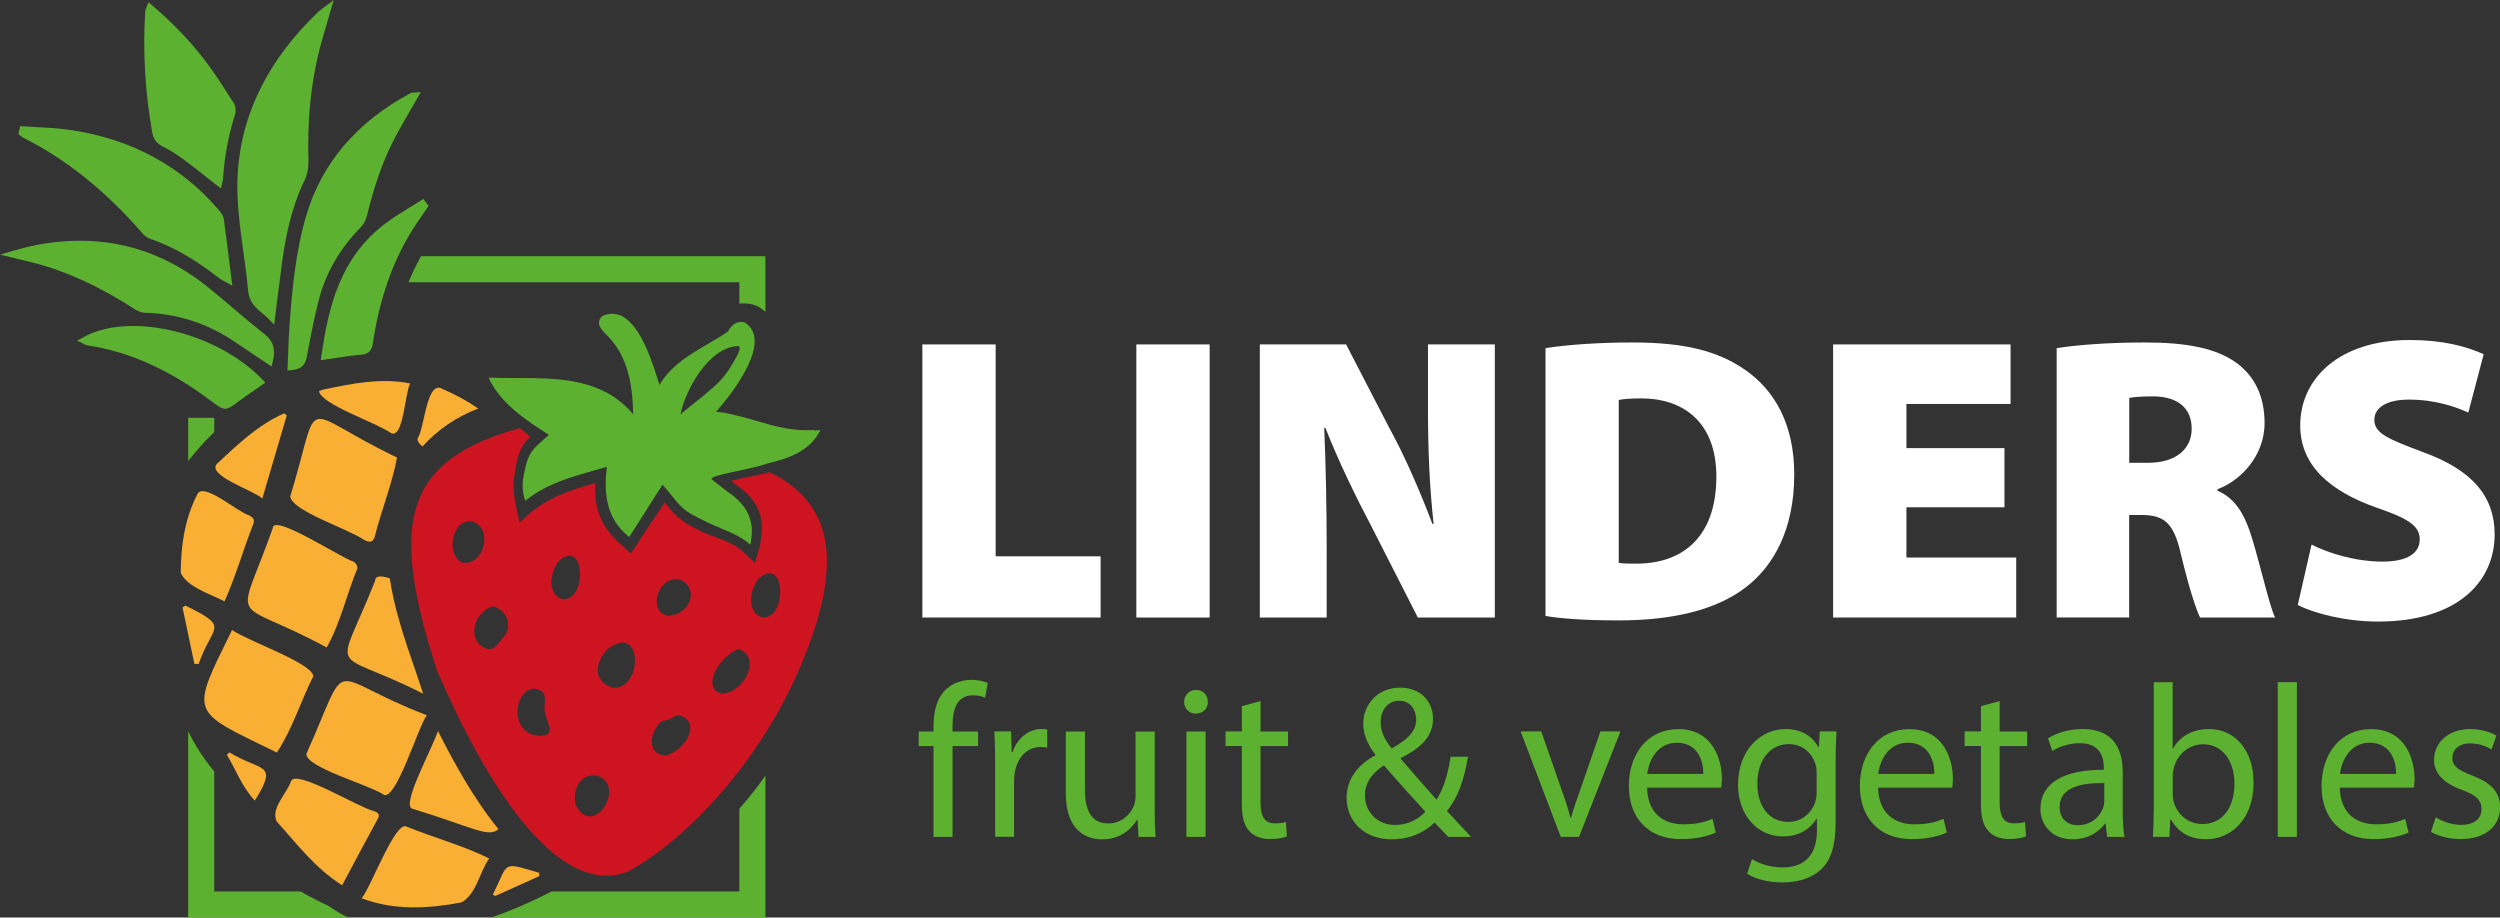 <?xml version="1.0" encoding="UTF-8"?> <svg xmlns="http://www.w3.org/2000/svg" id="Laag_2" viewBox="0 0 344.77 126.54"><rect x="0" y="0" width="344.77" height="126.54" fill="#333333" stroke="none"/><g id="Laag_1-2"><path d="M53.88,59.7c1.77.98,1.96-5.55,2.68-6.82-4.01-.81-8.18.03-12.12.88-.15.06-.3.12-.45.18.34,1.86,7.84,4.31,9.89,5.76Z" style="fill:#f9af34; stroke-width:0px;"></path><path d="M50.23,74.47c.75.38,1.22.38,1.48-.56.91-3.63,2.37-7.15,3.04-10.81-14-6.74-10.28-9.15-14.73,5.38.35,2.06,8.08,4.47,10.21,5.99Z" style="fill:#f9af34; stroke-width:0px;"></path><path d="M58.27,61.57c2.08-2.3,4.65-4.07,7.68-5.23-1.53-1.05-3.17-1.95-4.93-2.7-2.18-1.34-2.48,5.39-3.37,6.7-.21.35.06.77.62,1.24Z" style="fill:#f9af34; stroke-width:0px;"></path><path d="M48.76,77.45c-1.57-.39-11.16-6.76-11.15-4.59-5.03,14.17-6,9.17,7.44,16.43,1.88-3.3,2.76-7.34,4.24-10.92.08-.23-.24-.77-.53-.92Z" style="fill:#f9af34; stroke-width:0px;"></path><path d="M57.44,92.92c-1.83-5.23-3.15-9.4-3.68-13.16-1.2-.39-2.02-.41-2.03.34-5.45,13.75-6.43,8.96,6.63,15.57l-.92-2.75Z" style="fill:#f9af34; stroke-width:0px;"></path><path d="M52.83,109.55c1.69,1.26,4.85-9.39,6.03-10.91-14.29-5.47-10.3-8.81-16.61,5.33-.06,1.87,8.62,4.26,10.59,5.58Z" style="fill:#f9af34; stroke-width:0px;"></path><path d="M60.4,100.8c-.74,2.36-5.24,10.45-3.48,10.75,8.09,2.45,10.46,4.07,11.82,2.79-3.43-4.18-6.26-9.41-8.35-13.54Z" style="fill:#f9af34; stroke-width:0px;"></path><path d="M30.96,82.94c1.56-3.47,2.58-7.15,3.98-10.7.23-.63-.09-.9-.58-1.17-1.53-.38-6.46-4.82-7.19-2.82-1.72,3.41-2.23,7.05-2.24,10.77.92,1.97,4.1,2.9,6.04,3.92Z" style="fill:#f9af34; stroke-width:0px;"></path><path d="M36.18,68.74c1.17-3.96,2.27-7.71,3.37-11.46-.12-.09-.24-.19-.36-.28-3.65,1.62-6.43,4.31-9.26,6.95-1.45,1.61,4.82,3.58,6.25,4.79Z" style="fill:#f9af34; stroke-width:0px;"></path><path d="M25.58,83.51c-.14.09-.28.17-.41.26.55,2.6,1.09,5.19,1.64,7.79.2,0,.39,0,.59,0,1.87-5.46,4.49-4.93-1.82-8.04Z" style="fill:#f9af34; stroke-width:0px;"></path><path d="M49.87,123.88c4.5,1.7,9.17,1.44,13.78.57,2.08-1.19,2.47-4.15,3.81-6.06-3.62-1.8-7.63-2.86-11.4-4.4-1.55-.84-4.9,8.38-6.19,9.89Z" style="fill:#f9af34; stroke-width:0px;"></path><path d="M67.96,123.4c.12.05.24.1.37.15,2.01-.91,4.02-1.82,6.03-2.72,0-.15,0-.31,0-.46-5.3-1.57-4.16-1.49-6.4,3.03Z" style="fill:#f9af34; stroke-width:0px;"></path><path d="M51.49,111.83c-1.9-.4-10.76-5.86-11.36-4.09-.59,1.76-2.81,3.66-1.98,5.54,2.89,3.19,5.24,6.39,9.03,8.81,1.75-3.28,3.32-6.24,4.93-9.19.4-.73-.16-.88-.62-1.08Z" style="fill:#f9af34; stroke-width:0px;"></path><path d="M43.21,93.23c-.25-1.83-9.02-4.81-11.21-6.35-5.84,11.91-5.87,11,6.18,16.9,2.12-3.18,3.3-7.08,5.03-10.54Z" style="fill:#f9af34; stroke-width:0px;"></path><path d="M31.64,103.76l-.36.33c1.26,2.04,2.03,4.35,3.86,6.32,3.37-5.37.81-3.97-3.5-6.65Z" style="fill:#f9af34; stroke-width:0px;"></path><path d="M45.34,124.95c-.96-.44-2.32-1.11-3.89-2.01h-11.9v-16.55c-1.39-1.68-2.63-3.53-3.6-5.55v25.7h22.07c-.93-.45-1.83-.98-2.68-1.59Z" style="fill:#5db130; stroke-width:0px;"></path><path d="M101.96,122.94h-25.88c-2.96,1.51-5.74,2.71-8.38,3.6h37.86v-19.58c-1.13,1.62-2.34,3.15-3.6,4.57v11.4Z" style="fill:#5db130; stroke-width:0px;"></path><path d="M29.15,57.62c-1.1,0,.4,0-3.2,0v5.98c.52-.68,1.06-1.35,1.65-2,.62-.7,1.28-1.37,1.95-2.02v-1.95c-.13,0-.27,0-.4,0Z" style="fill:#5db130; stroke-width:0px;"></path><path d="M101.96,38.93v2.94c.09-.01.18-.02.25-.02.11,0,.22-.01.33-.01.08,0,.16,0,.24,0,.13,0,.27.02.41.04.24.03.88.11,1.54.51.3.18.57.39.83.61v-7.67h-47.5c-.71,1.28-1.26,2.47-1.73,3.6h45.63Z" style="fill:#5db130; stroke-width:0px;"></path><path d="M42.54,22.35c-.18-5.72.32-10.83,1.54-15.6.29-1.12.62-2.24.97-3.42.17-.56.34-1.14.51-1.74l.46-1.59-1.32,1c-.13.1-.23.17-.32.24-.18.13-.3.22-.41.32-7.67,7.31-11.44,15.7-11.23,24.93.07,2.78.45,5.58.83,8.28.24,1.76.49,3.57.65,5.36.14,1.56,1.07,2.34,1.96,3.08.28.24.57.48.84.75l.79.81.14-1.12c.1-.82.21-1.63.3-2.42.21-1.7.42-3.34.64-4.97.48-3.45,1.22-7.51,3.1-11.37.37-.75.56-1.68.53-2.53Z" style="fill:#5db130; stroke-width:0px;"></path><path d="M3.27,19.02c5.88,2.98,11.18,7.22,16.22,12.98.28.33.64.73,1.13.9,3.14,1.06,6.2,2.8,9.63,5.49.16.12.33.21.52.31.09.05.2.1.32.17l.95.53-.39-3.09c-.26-2.11-.51-4.1-.79-6.1-.07-.52-.43-.94-.72-1.28-5.13-6-11.92-9.69-20.17-10.97-1.53-.24-3.1-.33-4.62-.41-.7-.04-1.4-.08-2.09-.13l-.47-.04-.26,1.11.38.29c.09.08.21.17.35.24Z" style="fill:#5db130; stroke-width:0px;"></path><path d="M22.4,20.18c1.03.53,1.98,1.12,2.82,1.74,1.08.79,2.1,1.6,3.19,2.46.45.36.91.72,1.37,1.07l.69.54.22-.98c.03-.11.06-.23.07-.37.19-3.05.75-6.03,1.66-8.86.16-.49.08-1.15-.19-1.57l-.11-.17c-1.06-1.67-2.15-3.39-3.34-5.02-2.13-2.9-4.65-5.59-7.71-8.21l-.58-.5-.29.71c-.03.08-.06.13-.07.17-.04.1-.09.2-.1.34-.35,5.53-.03,11.17.97,16.77.15.87.6,1.47,1.41,1.89Z" style="fill:#5db130; stroke-width:0px;"></path><path d="M50.59,29.8c1.03-4.21,2.19-7.51,3.65-10.37.69-1.36,1.48-2.72,2.24-4.03.35-.6.7-1.2,1.04-1.81l.52-.89-1.01.07c-.07,0-.24-.01-.42.08-7.42,3.97-12.27,9.68-14.4,16.96-1.45,4.96-1.91,9.99-2.29,15.14-.09,1.24-.14,2.46-.18,3.75-.02.58-.04,1.17-.07,1.76l-.03.63.63-.06c1.21-.12,1.82-.64,2.02-1.74.46-2.46.96-5.09,1.61-7.68.95-3.82,2.9-7.25,5.78-10.19.43-.44.77-1.04.91-1.62Z" style="fill:#5db130; stroke-width:0px;"></path><path d="M36.45,46.06c-1.44-1.14-2.87-2.35-4.25-3.52-1.15-.98-2.34-1.98-3.54-2.95-5.23-4.22-11.12-6.38-17.56-6.39-3.08,0-5.98.42-9.12,1.34l-1.96.58,2.96.72c.58.14,1.07.26,1.56.38,4.59,1.17,9.06,3.21,14.06,6.43.27.17.8.46,1.38.48,4.49.11,8.7,1.49,12.51,4.09.96.65,1.92,1.3,2.92,1.96l2.04,1.36.19-.77c.39-1.62.03-2.76-1.17-3.71Z" style="fill:#5db130; stroke-width:0px;"></path><path d="M58.37,27.44l-.43.28c-.49.31-.99.62-1.49.92-1.08.66-2.21,1.35-3.24,2.13-6.39,4.8-7.89,11.61-8.87,18.17l-.11.73.73-.1c.5-.07.98-.14,1.46-.22,1.13-.17,2.2-.34,3.28-.42,1.08-.08,1.55-.51,1.71-1.54.9-6.03,2.64-11.07,5.3-15.43.46-.75.97-1.49,1.47-2.21.23-.34.47-.68.7-1.02l.22-.33-.73-.97Z" style="fill:#5db130; stroke-width:0px;"></path><path d="M11.57,46.47l-.94.52.97.46.06.03c.08.05.2.11.36.14,5.94.91,11.45,3.4,17.37,7.89.75.57,1.19.85,1.63.86s.9-.28,1.66-.85l.06-.05c.74-.56,1.53-1.1,2.29-1.62.35-.24.7-.48,1.04-.72l.53-.37-.45-.46c-6.28-6.5-18.23-9.33-24.59-5.83Z" style="fill:#5db130; stroke-width:0px;"></path><path d="M127.2,47.5h10.11v29.22h14.47v8.44h-24.58v-37.66Z" style="fill:#fff; stroke-width:0px;"></path><path d="M166.82,47.5v37.66h-10.11v-37.66h10.11Z" style="fill:#fff; stroke-width:0px;"></path><path d="M173.74,85.16v-37.66h11.9l5.98,11.56c2.07,3.74,4.25,8.77,5.92,13.19h.17c-.56-4.97-.78-10.22-.78-15.87v-8.88h9.22v37.66h-10.62l-6.37-12.51c-2.12-4.02-4.58-9.05-6.37-13.63h-.17c.22,5.08.34,10.78.34,16.87v9.27h-9.22Z" style="fill:#fff; stroke-width:0px;"></path><path d="M213.13,48.01c3.24-.5,7.54-.78,12.01-.78,7.21,0,11.73,1.17,15.48,3.74,4.13,2.85,6.82,7.54,6.82,14.47,0,7.65-2.91,12.63-6.59,15.48-4.13,3.24-10.28,4.64-17.65,4.64-4.86,0-8.1-.28-10.06-.61v-36.93ZM223.24,77.62c.5.11,1.45.11,2.12.11,6.54.11,11.34-3.52,11.34-12.01,0-7.32-4.36-10.78-10.39-10.78-1.62,0-2.57.11-3.07.22v22.46Z" style="fill:#fff; stroke-width:0px;"></path><path d="M276.43,69.96h-13.52v6.93h15.14v8.27h-25.25v-37.66h24.47v8.21h-14.36v6.09h13.52v8.16Z" style="fill:#fff; stroke-width:0px;"></path><path d="M283.64,48.01c2.85-.45,7.15-.78,12.18-.78,5.75,0,9.89.78,12.74,2.91,2.4,1.84,3.74,4.53,3.74,8.21,0,4.69-3.52,8.05-6.48,9.11v.22c2.51,1.06,3.86,3.46,4.8,6.7,1.17,3.85,2.4,9.33,3.13,10.78h-10.34c-.56-1.12-1.51-4.02-2.63-8.66-1.01-4.53-2.4-5.48-5.53-5.48h-1.62v14.13h-10v-37.15ZM293.64,63.82h2.63c3.8,0,5.98-1.9,5.98-4.69s-1.84-4.41-5.2-4.47c-1.9,0-2.91.11-3.41.22v8.94Z" style="fill:#fff; stroke-width:0px;"></path><path d="M318.78,75.1c2.29,1.17,6.03,2.35,9.78,2.35,3.46,0,5.14-1.17,5.14-3.07s-1.68-2.9-5.92-4.36c-6.37-2.24-10.56-5.75-10.56-11.34,0-6.65,5.59-11.79,15.08-11.79,4.53,0,7.71.84,10.22,1.96l-2.12,8.05c-1.62-.73-4.41-1.79-8.21-1.79-3.07,0-4.75,1.12-4.75,2.79,0,1.9,2.01,2.68,6.76,4.47,6.76,2.46,9.83,6.09,9.83,11.34,0,6.48-5.08,12.01-16.09,12.01-4.53,0-8.94-1.17-11.06-2.29l1.9-8.32Z" style="fill:#fff; stroke-width:0px;"></path><path d="M107.91,66.09q-.43-.27-1.81-.97c-.06.01-.12.03-.18.04-1.38.37-2.19.5-3.65.81-.54.11-.9.23-1.45.36l.71.55c4.02,2.72,3.76,5.69,3.25,8.45l-.67,2.32-1.45-1.38c-.9-.87-1.54-1.21-3.03-1.83-.92-.38-2.04-.69-3.15-1.28-2.45-1.17-3.36-2.06-4.43-3.4,0,0-.24-.3-.37-.46l-3.09,4.6-.76,1.2-.82,1.23-1.14-1.03c-3.21-2.61-3.94-5.56-3.79-8.68-.12.03-.24.07-.35.1-3.28.93-6.03,1.9-8.65,4.04l-1.43,1.32-.48-2.24c-.34-1.67-.47-3.08-.2-4.48.36-1.86.45-3.59,2.15-5.1l-.1-.11c-1.31-1.12.1.11-1.31-1.12-16.41,4.53-17.88,13.4-11.47,33.38,2.65,6.09,14.18,32.56,26.4,27.78,8.64-4.81,18.14-15.44,23.45-27.6,6.75-15.47,4.07-22.49-2.17-26.5ZM63.86,77.64c-2.45-.91-1.63-6.07,1.18-5.75,3,.82,1.85,6-1.18,5.75ZM69.55,87.71c-.65.66-1.04,1.81-2.22,1.83-3.14-.91-2.09-5.16.66-5.94,2.35.71,2.46,3.19,1.56,4.11ZM77.11,77.32c3.75-3.18,3.83,6,.28,5.27-2.14-.95-1.34-4.04-.28-5.27ZM74.32,101.46c-4.11-.21-3.53-6.35-.66-6.5,1.55.23,1.59.92,1.42,2.62-.15,1.53,2.15,4.03-.76,3.88ZM83.97,89.37c4.8-3.44,4.65,5.96.45,5.45-2.74-.88-2.41-3.6-.45-5.45ZM79.45,111.1c-.59-1.61.24-4.5,2.89-4.14,4.2,1.34-.54,8.73-2.89,4.14ZM93.91,79.98c2.64,1.39,1.11,4.92-1.83,4.94-2.93-.6-1.22-5.86,1.83-4.94ZM91.85,104.2c-2.51-.04-2.41-2.92-.82-4.54.35-.36.93-.29,1.4-.5.4-.18.45-.49,1.28-.51,3.06.95.92,4.73-1.87,5.56ZM99.48,95.68c-2.86-.9-.19-5.25,2.37-6.18,3.19,1.05.96,6-2.37,6.18ZM104.95,85.1c-2.18-.97-1.36-4.11-.28-5.36,3.82-3.24,3.9,6.1.28,5.36Z" style="fill:#ce1421; stroke-width:0px;"></path><path d="M112.27,59.3c-.09,0-.18,0-.26.01-.21,0-.42.02-.63.02-.09,0-.17,0-.26,0-.26,0-.52-.01-.77-.03-.02,0-.05,0-.07,0-.28-.02-.55-.05-.83-.08-.08,0-.16-.02-.24-.03-.2-.03-.4-.06-.6-.09-.08-.01-.17-.03-.25-.04-.23-.04-.46-.09-.69-.14-.04,0-.07-.01-.11-.02,0,0-.02,0-.02,0-.02,0-.04,0-.05-.01-.52-.11-1.03-.24-1.54-.38-.02,0-.05-.01-.07-.02-.53-.14-1.05-.29-1.57-.45-.49-.14-.98-.28-1.47-.42-.08-.02-.16-.05-.25-.07-.48-.13-.96-.25-1.45-.36-.1-.02-.2-.04-.3-.07-.23-.05-.46-.09-.69-.14-.11-.02-.22-.04-.34-.06-.35-.06-.69-.11-1.05-.15,2.49-2.78,7.85-9.9,3.92-12.3-.08-.05-.17-.04-.26-.06-.05,0-.1-.01-.15-.02-.06,0-.12,0-.18,0-.05,0-.09,0-.14.01-.06,0-.11.02-.17.04-.05.01-.09.03-.14.04-.06.02-.11.05-.17.08-.04.02-.08.04-.13.07-.05.03-.11.07-.16.11-.04.03-.08.06-.11.09-.05.05-.1.1-.15.15-.03.03-.07.06-.1.1-.05.06-.1.13-.15.19-.02.03-.05.06-.07.1-.07.1-.13.21-.18.32,0,0,0,0,0,0-3.23,2.26-7.27,3.67-9.47,7.39h0s0,0,0,0c-.06-.18-.12-.38-.19-.58-.05-.17-.11-.36-.17-.54-.01-.04-.03-.08-.04-.12-.07-.2-.13-.41-.2-.62,0,0,0,0,0-.01-.07-.21-.14-.43-.22-.64-.01-.04-.03-.07-.04-.11-.08-.22-.16-.44-.24-.66-.01-.04-.03-.08-.04-.12-.09-.23-.18-.47-.27-.7,0,0,0-.01,0-.02-.09-.23-.19-.46-.29-.69-.01-.03-.03-.07-.04-.1-.1-.23-.2-.45-.31-.67-.02-.04-.04-.08-.06-.12-.11-.23-.22-.45-.34-.67,0-.01-.01-.02-.02-.04-.12-.21-.23-.42-.36-.62-.02-.03-.03-.06-.05-.08-.12-.2-.25-.39-.38-.57-.02-.03-.05-.07-.07-.1-.13-.18-.27-.36-.42-.52-.01-.01-.03-.03-.04-.04-.14-.16-.28-.3-.42-.44-.02-.02-.04-.04-.06-.06-.15-.13-.3-.26-.46-.37-.03-.02-.06-.04-.09-.06-.16-.11-.32-.2-.49-.28-.02,0-.04-.02-.06-.02-.16-.07-.33-.12-.49-.16-.03,0-.05-.01-.08-.02-.14-.03-.28-.05-.43-.06-.03,0-.06,0-.1,0-.12,0-.23,0-.35.02-.05,0-.1.01-.15.02-.11.02-.22.04-.33.07-.05.01-.1.02-.15.04-.16.05-.32.11-.49.19-.63.71-.53,1.37.32,2.25,3.2,2.96,3.91,6.95,3.99,11.28h0s0,0,0,0c0,0,0,0,0,0-.23-.28-.48-.55-.72-.8-.04-.04-.09-.09-.13-.13-.24-.24-.48-.46-.74-.67-.05-.04-.1-.08-.15-.12-.26-.21-.52-.41-.79-.6-.02-.01-.03-.02-.05-.03-.26-.18-.54-.34-.81-.5-.05-.03-.09-.05-.14-.08-.28-.15-.56-.29-.85-.42-.06-.03-.11-.05-.17-.08-.29-.13-.59-.25-.88-.36-.03-.01-.07-.02-.1-.03-.29-.1-.58-.2-.88-.28-.04-.01-.08-.03-.13-.04-.31-.09-.62-.16-.93-.23-.05-.01-.11-.02-.16-.04-.45-.1-.9-.18-1.36-.25-.03,0-.06,0-.09-.01-.48-.07-.97-.13-1.47-.17-.03,0-.05,0-.08,0-.48-.04-.95-.08-1.44-.1-.05,0-.1,0-.15,0-.47-.02-.94-.04-1.42-.05-.04,0-.08,0-.12,0-.5-.01-1-.02-1.51-.02-.03,0-.05,0-.08,0-.52,0-1.03,0-1.54,0-.47,0-.95,0-1.42-.01-.05,0-.1,0-.14,0-.5,0-1-.02-1.49-.04,0,0,0,0,0,0,1.67,3.79,5.91,6.3,8.31,7.9l-1.45,1.29c-1.41,1.25-1.67,2.53-2.03,4.38-.21,1.09-.19,2.21.23,3.42,3.31-2.71,7.31-3.51,11.24-4.69h0s0,0,0,0c-.41,3.73-.11,7.1,3.09,9.69,1.64-2.58,3.2-5.03,4.6-7.23h0c2.15,2.4,2.16,3.26,5.2,4.71,1.43.76,2.74,1.25,3.9,1.76.87.38,1.66.76,2.35,1.27.23.17.45.35.66.55.12-.66.23-1.38.2-2.13-.02-.6-.13-1.22-.38-1.85-.44-1.1-1.33-2.24-2.98-3.35l-2.15-1.67c-.59-.6,5.17-1.32,7.48-2.16,3.1-.74,6.06-1.73,7.5-4.67-.3.04-.6.06-.89.08ZM93.84,57.16h0s0,0,0,0c.62-3.25,3.88-9.3,7.91-9.43,0,0,.67-.15-.14,1.4-.24.45-.55.98-.85,1.47-.62,1.01-1.39,1.94-2.28,2.72-1.97,1.75-4.14,3.32-4.65,3.85Z" style="fill:#5db130; stroke-width:0px;"></path><path d="M128.74,115.42v-12.53h-2.04v-2.01h2.04v-.69c0-2.04.45-3.91,1.68-5.08.99-.96,2.31-1.35,3.55-1.35.93,0,1.74.21,2.25.42l-.36,2.04c-.39-.18-.93-.33-1.68-.33-2.25,0-2.82,1.98-2.82,4.21v.78h3.52v2.01h-3.52v12.53h-2.61Z" style="fill:#5db130; stroke-width:0px;"></path><path d="M137.24,105.41c0-1.71-.03-3.19-.12-4.54h2.31l.09,2.85h.12c.66-1.95,2.25-3.19,4.03-3.19.3,0,.51.03.75.09v2.49c-.27-.06-.54-.09-.9-.09-1.86,0-3.18,1.41-3.55,3.4-.06.36-.12.78-.12,1.23v7.75h-2.61v-10.01Z" style="fill:#5db130; stroke-width:0px;"></path><path d="M159.24,111.45c0,1.5.03,2.82.12,3.97h-2.34l-.15-2.37h-.06c-.69,1.17-2.22,2.7-4.81,2.7-2.28,0-5.02-1.26-5.02-6.37v-8.5h2.64v8.05c0,2.76.84,4.63,3.25,4.63,1.77,0,3-1.23,3.49-2.4.15-.39.24-.87.24-1.35v-8.92h2.64v10.58Z" style="fill:#5db130; stroke-width:0px;"></path><path d="M166.57,96.79c.03.9-.63,1.62-1.68,1.62-.93,0-1.59-.72-1.59-1.62s.69-1.65,1.65-1.65,1.62.72,1.62,1.65ZM163.62,115.42v-14.54h2.64v14.54h-2.64Z" style="fill:#5db130; stroke-width:0px;"></path><path d="M173.84,96.7v4.18h3.79v2.01h-3.79v7.84c0,1.8.51,2.82,1.98,2.82.69,0,1.2-.09,1.53-.18l.12,1.98c-.51.21-1.32.36-2.34.36-1.23,0-2.22-.39-2.85-1.11-.75-.78-1.02-2.07-1.02-3.79v-7.93h-2.25v-2.01h2.25v-3.49l2.58-.69Z" style="fill:#5db130; stroke-width:0px;"></path><path d="M199.74,115.42c-.57-.57-1.11-1.14-1.89-1.98-1.74,1.62-3.7,2.31-5.92,2.31-3.94,0-6.22-2.64-6.22-5.68,0-2.76,1.65-4.66,3.97-5.92v-.09c-1.05-1.32-1.68-2.79-1.68-4.24,0-2.46,1.77-4.99,5.14-4.99,2.52,0,4.48,1.68,4.48,4.3,0,2.13-1.23,3.82-4.45,5.41v.09c1.71,1.98,3.64,4.21,4.93,5.65.93-1.41,1.56-3.37,1.95-5.92h2.4c-.54,3.19-1.41,5.71-2.91,7.48,1.08,1.14,2.13,2.28,3.34,3.58h-3.13ZM196.56,111.93c-1.2-1.32-3.46-3.79-5.71-6.37-1.08.69-2.61,1.98-2.61,4.12,0,2.31,1.71,4.09,4.15,4.09,1.74,0,3.22-.78,4.18-1.83ZM190.4,99.58c0,1.44.66,2.55,1.53,3.64,2.04-1.17,3.37-2.25,3.37-3.97,0-1.23-.69-2.61-2.34-2.61s-2.55,1.38-2.55,2.94Z" style="fill:#5db130; stroke-width:0px;"></path><path d="M212.55,100.87l2.85,8.17c.48,1.32.87,2.52,1.17,3.73h.09c.33-1.2.75-2.4,1.23-3.73l2.82-8.17h2.76l-5.71,14.54h-2.52l-5.53-14.54h2.82Z" style="fill:#5db130; stroke-width:0px;"></path><path d="M227.15,108.63c.06,3.58,2.34,5.05,4.99,5.05,1.89,0,3.03-.33,4.03-.75l.45,1.89c-.93.42-2.52.9-4.84.9-4.48,0-7.15-2.94-7.15-7.33s2.58-7.84,6.82-7.84c4.75,0,6.01,4.18,6.01,6.85,0,.54-.06.96-.09,1.23h-10.22ZM234.9,106.73c.03-1.68-.69-4.3-3.67-4.3-2.67,0-3.85,2.46-4.06,4.3h7.72Z" style="fill:#5db130; stroke-width:0px;"></path><path d="M253.27,100.87c-.06,1.05-.12,2.22-.12,4v8.44c0,3.34-.66,5.38-2.07,6.64-1.41,1.32-3.46,1.74-5.29,1.74s-3.67-.42-4.84-1.2l.66-2.01c.96.6,2.46,1.14,4.27,1.14,2.7,0,4.69-1.41,4.69-5.08v-1.62h-.06c-.81,1.35-2.37,2.43-4.63,2.43-3.61,0-6.19-3.06-6.19-7.09,0-4.93,3.22-7.72,6.55-7.72,2.52,0,3.91,1.32,4.54,2.52h.06l.12-2.19h2.31ZM250.53,106.61c0-.45-.03-.84-.15-1.2-.48-1.53-1.77-2.79-3.7-2.79-2.52,0-4.33,2.13-4.33,5.5,0,2.85,1.44,5.23,4.3,5.23,1.62,0,3.09-1.02,3.67-2.7.15-.45.21-.96.21-1.41v-2.61Z" style="fill:#5db130; stroke-width:0px;"></path><path d="M259.01,108.63c.06,3.58,2.34,5.05,4.99,5.05,1.89,0,3.03-.33,4.03-.75l.45,1.89c-.93.42-2.52.9-4.84.9-4.48,0-7.15-2.94-7.15-7.33s2.58-7.84,6.82-7.84c4.75,0,6.01,4.18,6.01,6.85,0,.54-.06.96-.09,1.23h-10.22ZM266.76,106.73c.03-1.68-.69-4.3-3.67-4.3-2.67,0-3.85,2.46-4.06,4.3h7.72Z" style="fill:#5db130; stroke-width:0px;"></path><path d="M275.77,96.7v4.18h3.79v2.01h-3.79v7.84c0,1.8.51,2.82,1.98,2.82.69,0,1.2-.09,1.53-.18l.12,1.98c-.51.21-1.32.36-2.34.36-1.23,0-2.22-.39-2.85-1.11-.75-.78-1.02-2.07-1.02-3.79v-7.93h-2.25v-2.01h2.25v-3.49l2.58-.69Z" style="fill:#5db130; stroke-width:0px;"></path><path d="M290.59,115.42l-.21-1.83h-.09c-.81,1.14-2.37,2.16-4.45,2.16-2.94,0-4.45-2.07-4.45-4.18,0-3.52,3.13-5.44,8.74-5.41v-.3c0-1.2-.33-3.37-3.31-3.37-1.35,0-2.76.42-3.79,1.08l-.6-1.74c1.2-.78,2.94-1.29,4.78-1.29,4.45,0,5.53,3.03,5.53,5.95v5.44c0,1.26.06,2.49.24,3.49h-2.4ZM290.2,108c-2.88-.06-6.16.45-6.16,3.28,0,1.71,1.14,2.52,2.49,2.52,1.89,0,3.09-1.2,3.52-2.43.09-.27.15-.57.15-.84v-2.52Z" style="fill:#5db130; stroke-width:0px;"></path><path d="M296.9,115.42c.06-.99.12-2.46.12-3.76v-17.58h2.61v9.13h.06c.93-1.62,2.61-2.67,4.96-2.67,3.61,0,6.16,3,6.13,7.42,0,5.2-3.28,7.78-6.52,7.78-2.1,0-3.79-.81-4.87-2.73h-.09l-.12,2.4h-2.28ZM299.64,109.59c0,.33.06.66.12.96.51,1.83,2.04,3.09,3.97,3.09,2.76,0,4.42-2.25,4.42-5.59,0-2.91-1.5-5.41-4.33-5.41-1.8,0-3.49,1.23-4.03,3.24-.06.3-.15.66-.15,1.08v2.61Z" style="fill:#5db130; stroke-width:0px;"></path><path d="M314.12,94.08h2.64v21.33h-2.64v-21.33Z" style="fill:#5db130; stroke-width:0px;"></path><path d="M322.68,108.63c.06,3.58,2.34,5.05,4.99,5.05,1.89,0,3.03-.33,4.03-.75l.45,1.89c-.93.42-2.52.9-4.84.9-4.48,0-7.15-2.94-7.15-7.33s2.58-7.84,6.82-7.84c4.75,0,6.01,4.18,6.01,6.85,0,.54-.06.96-.09,1.23h-10.22ZM330.44,106.73c.03-1.68-.69-4.3-3.67-4.3-2.67,0-3.85,2.46-4.06,4.3h7.72Z" style="fill:#5db130; stroke-width:0px;"></path><path d="M335.91,112.71c.78.51,2.16,1.05,3.49,1.05,1.92,0,2.82-.96,2.82-2.16,0-1.26-.75-1.95-2.7-2.67-2.61-.93-3.85-2.37-3.85-4.12,0-2.34,1.89-4.27,5.02-4.27,1.47,0,2.76.42,3.58.9l-.66,1.92c-.57-.36-1.62-.84-2.98-.84-1.56,0-2.43.9-2.43,1.98,0,1.2.87,1.74,2.76,2.46,2.52.96,3.82,2.22,3.82,4.39,0,2.55-1.98,4.36-5.44,4.36-1.59,0-3.06-.39-4.09-.99l.66-2.01Z" style="fill:#5db130; stroke-width:0px;"></path></g></svg> 